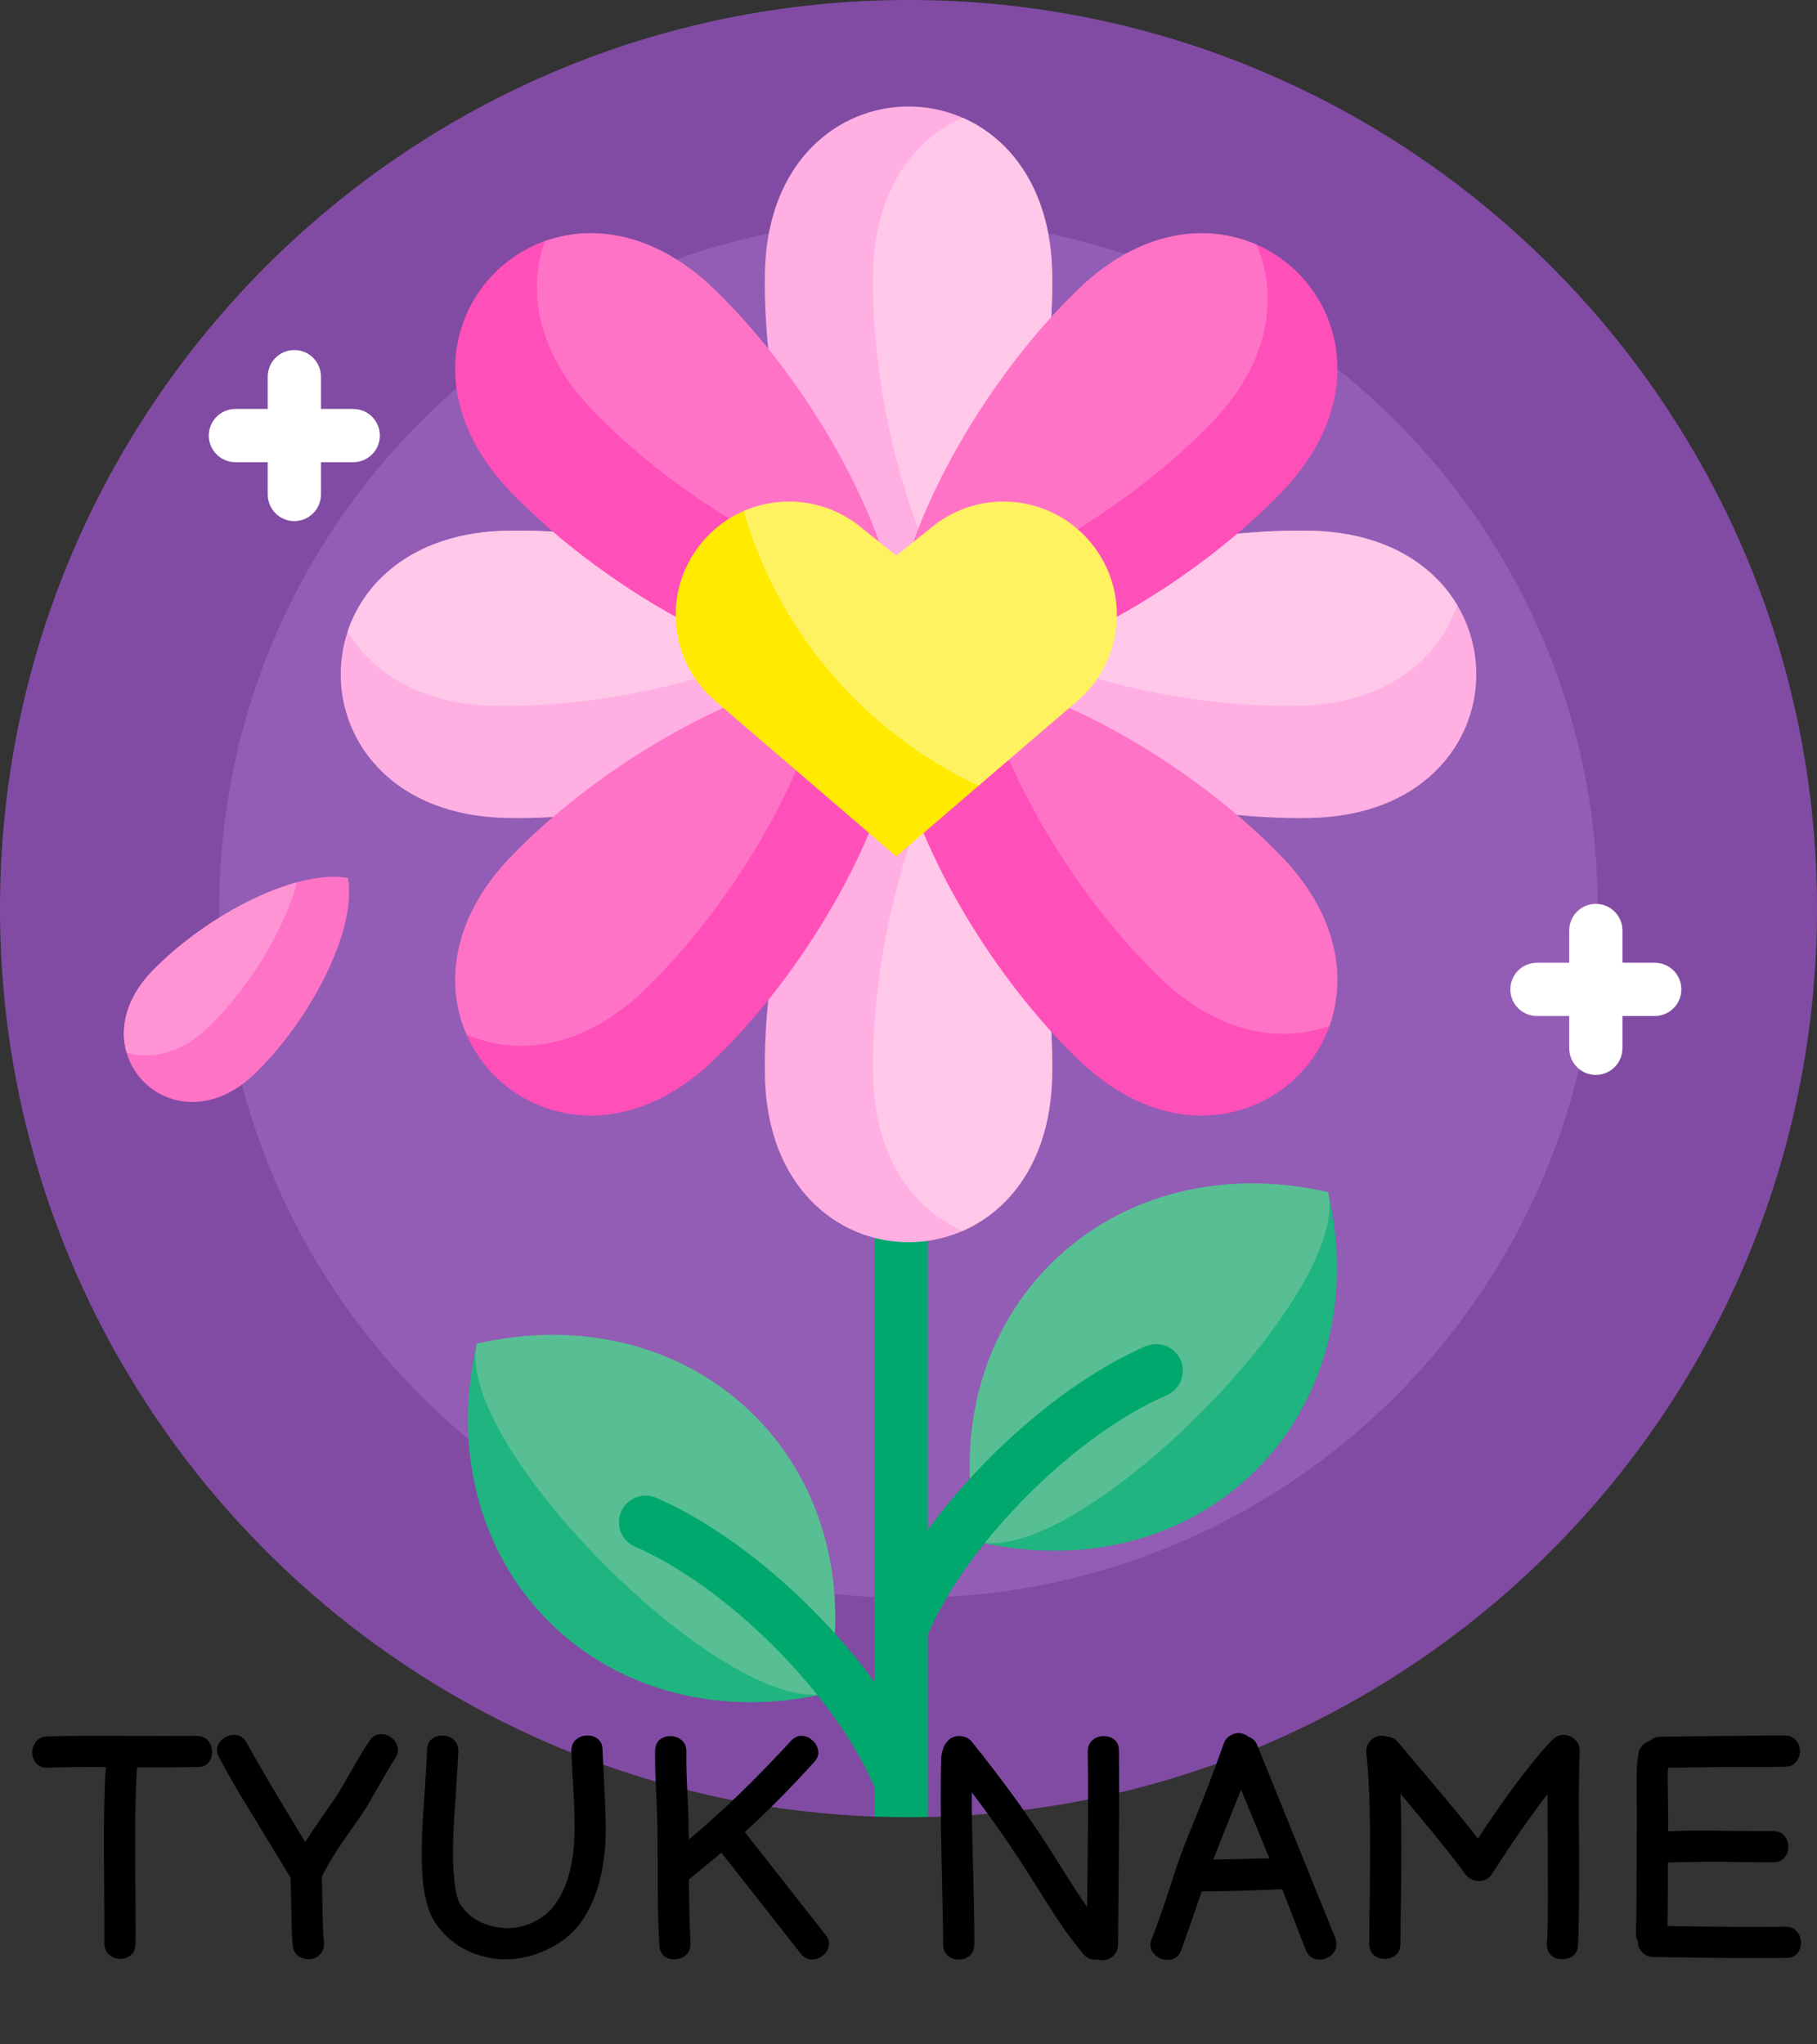 <svg xmlns="http://www.w3.org/2000/svg" width="64" height="72" viewBox="0 0 64 72" fill="none"><rect x="0" y="0" width="64" height="72" fill="#333333" stroke="none"/><g clip-path="url(#clip0_14_3375)"><path d="M64 32C64 49.447 50.038 63.633 32.677 63.993C32.602 63.995 32.528 63.608 32.453 63.609C32.303 63.611 32.152 63.612 32.001 63.612C31.669 63.612 31.339 63.607 31.01 63.597C30.941 63.595 30.871 63.98 30.802 63.978C13.684 63.348 0 49.272 0 32C0 14.327 14.327 0 32 0C49.673 0 64 14.327 64 32Z" fill="#814BA3"></path><path d="M56.277 32C56.277 45.408 45.408 56.277 32 56.277C18.592 56.277 7.723 45.408 7.723 32C7.723 18.592 18.592 7.723 32 7.723C45.408 7.723 56.277 18.592 56.277 32Z" fill="#935CB5"></path><path d="M5.487 34.072C7.367 32.192 10.437 30.602 12.255 30.92C12.573 32.739 10.983 35.808 9.103 37.688C9.056 37.735 9.009 37.781 8.963 37.826C6.125 40.552 2.623 37.05 5.349 34.212C5.394 34.166 5.44 34.119 5.487 34.072Z" fill="#FF73C6"></path><path d="M10.466 31.072C10.012 32.743 8.813 34.703 7.466 36.05C7.419 36.097 7.372 36.143 7.325 36.188C6.356 37.119 5.31 37.324 4.46 37.077C4.214 36.227 4.418 35.181 5.349 34.212C5.394 34.165 5.44 34.118 5.487 34.072C6.835 32.724 8.794 31.525 10.466 31.072Z" fill="#FF94D4"></path><path d="M29.109 59.637C25.556 60.468 21.874 59.65 19.328 57.104C16.782 54.558 15.964 50.875 16.795 47.323C20.347 46.492 29.94 56.085 29.109 59.637ZM46.78 41.988C43.228 41.158 33.635 50.75 34.466 54.303C38.018 55.133 41.701 54.315 44.247 51.769C46.792 49.223 47.611 45.541 46.78 41.988Z" fill="#1FB480"></path><path d="M34.466 54.303C33.635 50.75 34.453 47.068 36.999 44.522C39.545 41.976 43.228 41.157 46.78 41.988C47.611 45.541 38.018 55.133 34.466 54.303ZM16.795 47.323C15.964 50.875 25.557 60.468 29.109 59.637C29.94 56.085 29.122 52.402 26.576 49.856C24.03 47.31 20.347 46.492 16.795 47.323Z" fill="#57BF93"></path><path d="M41.097 49.137C37.86 50.537 34.087 54.309 32.687 57.546C32.684 57.554 32.681 57.561 32.677 57.568V63.993C32.452 63.998 32.227 64 32 64C31.599 64 31.2 63.993 30.802 63.978V62.937C30.793 62.919 30.784 62.9 30.776 62.881C29.376 59.644 25.603 55.872 22.366 54.471C21.891 54.266 21.672 53.714 21.878 53.239C22.084 52.764 22.635 52.545 23.111 52.751C25.833 53.928 28.801 56.496 30.802 59.241V26.997C30.802 26.48 31.222 26.06 31.74 26.06C32.258 26.06 32.677 26.48 32.677 26.997V53.884C34.679 51.147 37.638 48.59 40.352 47.416C40.828 47.21 41.38 47.429 41.585 47.904C41.791 48.379 41.572 48.931 41.097 49.137Z" fill="#00A86D"></path><path d="M46.158 28.808C46.03 28.811 45.9 28.812 45.769 28.812C41.632 28.812 36.715 27.532 33.782 25.532C35.782 28.465 37.062 33.382 37.062 37.519C37.062 37.65 37.061 37.78 37.058 37.908C36.902 45.697 27.098 45.697 26.942 37.908C26.939 37.78 26.938 37.65 26.938 37.519C26.938 33.382 28.218 28.465 30.219 25.532C27.285 27.532 22.368 28.812 18.232 28.812C18.1 28.812 17.97 28.811 17.842 28.808C10.053 28.652 10.053 18.848 17.842 18.692C17.97 18.689 18.1 18.688 18.232 18.688C22.368 18.688 27.285 19.968 30.219 21.968C28.218 19.035 26.938 14.118 26.938 9.982C26.938 9.85 26.939 9.72 26.942 9.592C27.098 1.803 36.902 1.803 37.058 9.592C37.061 9.72 37.062 9.85 37.062 9.982C37.062 14.118 35.782 19.035 33.782 21.968C36.715 19.968 41.632 18.688 45.769 18.688C45.9 18.688 46.03 18.689 46.158 18.692C53.947 18.848 53.947 28.652 46.158 28.808Z" fill="#FFAFE2"></path><path d="M33.905 25.716C35.835 28.669 37.062 33.467 37.062 37.519C37.062 37.65 37.061 37.78 37.058 37.908C37.001 40.787 35.625 42.602 33.905 43.353C32.185 42.602 30.809 40.787 30.752 37.908C30.749 37.78 30.748 37.65 30.748 37.519C30.748 33.468 31.975 28.669 33.905 25.716ZM37.062 9.982C37.062 9.85 37.061 9.72 37.058 9.592C37.001 6.713 35.625 4.898 33.905 4.147C32.185 4.898 30.809 6.713 30.752 9.592C30.749 9.72 30.748 9.85 30.748 9.982C30.748 14.033 31.975 18.831 33.905 21.784C35.835 18.831 37.062 14.033 37.062 9.982ZM17.842 18.692C14.743 18.754 12.877 20.344 12.244 22.245C13.117 23.706 14.84 24.809 17.412 24.861C17.54 24.864 17.67 24.865 17.801 24.865C21.9 24.865 26.765 23.608 29.707 21.639C26.736 19.828 22.137 18.688 18.232 18.688C18.1 18.688 17.97 18.689 17.842 18.692ZM46.158 18.692C46.03 18.689 45.9 18.688 45.769 18.688C41.67 18.688 36.806 19.944 33.863 21.914C36.834 23.724 41.433 24.865 45.338 24.865C45.47 24.865 45.6 24.864 45.728 24.861C48.827 24.799 50.694 23.209 51.326 21.308C50.453 19.847 48.73 18.743 46.158 18.692Z" fill="#FFC7E8"></path><path d="M46.897 35.924C45.915 39.124 41.679 40.868 38.004 37.338C37.912 37.249 37.819 37.158 37.726 37.065C34.801 34.14 32.23 29.759 31.57 26.27C30.91 29.759 28.338 34.14 25.413 37.065C25.32 37.158 25.228 37.249 25.135 37.338C21.604 40.731 17.553 39.252 16.371 36.29C18.122 36.988 20.39 36.684 22.477 34.68C22.569 34.591 22.662 34.5 22.755 34.407C25.632 31.53 28.166 27.244 28.877 23.784C28.935 23.773 28.993 23.761 29.05 23.75C25.561 23.09 21.18 20.519 18.254 17.594C18.161 17.501 18.071 17.408 17.982 17.316C14.452 13.641 16.196 9.405 19.396 8.423C18.877 10.116 19.268 12.218 21.135 14.162C21.224 14.254 21.315 14.347 21.408 14.44C24.108 17.14 28.049 19.539 31.384 20.411C31.457 20.689 31.519 20.962 31.57 21.231C31.581 21.173 31.592 21.116 31.604 21.058C35.064 20.347 39.35 17.812 42.227 14.935C42.32 14.842 42.41 14.75 42.499 14.657C44.504 12.57 44.808 10.302 44.11 8.552C47.072 9.733 48.55 13.784 45.158 17.316C45.069 17.408 44.978 17.501 44.885 17.594C41.96 20.519 37.578 23.09 34.089 23.75C34.358 23.801 34.631 23.863 34.909 23.936C35.781 27.27 38.18 31.212 40.88 33.912C40.973 34.005 41.066 34.096 41.158 34.185C43.102 36.052 45.203 36.443 46.897 35.924Z" fill="#FF4FB8"></path><path d="M18.255 29.906C21.202 26.959 25.627 24.371 29.129 23.735C28.494 27.237 25.905 31.663 22.958 34.61C22.865 34.703 22.773 34.794 22.68 34.883C20.536 36.943 18.2 37.207 16.431 36.433C15.658 34.664 15.922 32.329 17.982 30.184C18.071 30.092 18.162 29.999 18.255 29.906ZM42.703 14.86C44.763 12.716 45.027 10.38 44.253 8.612C42.484 7.838 40.149 8.102 38.004 10.162C37.912 10.251 37.819 10.342 37.726 10.435C34.779 13.382 32.191 17.808 31.555 21.309C35.057 20.674 39.483 18.086 42.43 15.139C42.523 15.046 42.614 14.953 42.703 14.86ZM45.158 30.185C45.069 30.092 44.978 29.999 44.885 29.906C42.086 27.107 37.953 24.632 34.544 23.846C35.33 27.254 37.805 31.387 40.605 34.187C40.698 34.28 40.791 34.371 40.883 34.459C42.907 36.404 45.101 36.748 46.828 36.13C47.446 34.403 47.102 32.209 45.158 30.185ZM25.135 10.162C23.111 8.218 20.917 7.873 19.19 8.491C18.572 10.219 18.916 12.413 20.86 14.437C20.949 14.529 21.04 14.622 21.133 14.715C23.932 17.515 28.066 19.99 31.474 20.776C30.688 17.367 28.213 13.234 25.413 10.435C25.32 10.342 25.228 10.251 25.135 10.162Z" fill="#FF73C6"></path><path d="M34.55 27.604L31.57 30.163L25.192 24.687C23.569 23.293 23.332 20.868 24.655 19.188C25.099 18.625 25.663 18.213 26.282 17.961C27.741 22.113 30.72 25.55 34.55 27.604Z" fill="#FFEA00"></path><path d="M37.948 24.687L34.468 27.674C30.484 25.81 27.431 22.289 26.193 17.998C27.509 17.424 29.092 17.581 30.291 18.543L31.57 19.569L32.849 18.543C34.58 17.154 37.111 17.444 38.484 19.188C39.807 20.868 39.571 23.293 37.948 24.687Z" fill="#FFF261"></path><path d="M59.222 34.845C59.222 35.363 58.802 35.782 58.284 35.782H57.147V36.919C57.147 37.437 56.727 37.857 56.21 37.857C55.692 37.857 55.272 37.437 55.272 36.919V35.782H54.135C53.617 35.782 53.198 35.363 53.198 34.845C53.198 34.327 53.617 33.907 54.135 33.907H55.272V32.77C55.272 32.253 55.692 31.833 56.21 31.833C56.727 31.833 57.147 32.253 57.147 32.77V33.907H58.284C58.802 33.907 59.222 34.327 59.222 34.845ZM12.442 14.403H11.305V13.266C11.305 12.748 10.885 12.328 10.367 12.328C9.85 12.328 9.43 12.748 9.43 13.266V14.403H8.293C7.775 14.403 7.355 14.822 7.355 15.34C7.355 15.858 7.775 16.278 8.293 16.278H9.43V17.415C9.43 17.933 9.85 18.352 10.367 18.352C10.885 18.352 11.305 17.933 11.305 17.415V16.278H12.442C12.96 16.278 13.38 15.858 13.38 15.34C13.38 14.822 12.96 14.403 12.442 14.403Z" fill="white"></path></g><path d="M4.773 68.45C4.773 68.633 4.718 68.769 4.608 68.857C4.498 68.945 4.37 68.989 4.223 68.989C4.076 68.982 3.948 68.93 3.838 68.835C3.728 68.74 3.673 68.604 3.673 68.428C3.68 68.171 3.677 67.134 3.662 65.315C3.655 63.988 3.677 62.961 3.728 62.235C2.929 62.228 2.254 62.235 1.704 62.257C1.521 62.264 1.381 62.217 1.286 62.114C1.191 62.004 1.139 61.879 1.132 61.74C1.132 61.593 1.176 61.461 1.264 61.344C1.352 61.227 1.484 61.164 1.66 61.157C2.291 61.135 3.167 61.128 4.289 61.135C5.411 61.142 6.287 61.142 6.918 61.135C7.094 61.135 7.23 61.19 7.325 61.3C7.42 61.41 7.468 61.538 7.468 61.685C7.475 61.832 7.435 61.96 7.347 62.07C7.259 62.18 7.123 62.235 6.94 62.235C6.419 62.242 5.715 62.246 4.828 62.246C4.777 62.95 4.755 63.969 4.762 65.304C4.777 67.13 4.78 68.179 4.773 68.45ZM10.312 68.505C10.283 68.292 10.265 67.816 10.257 67.075C10.25 66.606 10.243 66.29 10.235 66.129L8.475 63.236C8.204 62.781 7.955 62.341 7.727 61.916C7.639 61.755 7.621 61.608 7.672 61.476C7.731 61.344 7.823 61.245 7.947 61.179C8.072 61.106 8.204 61.084 8.343 61.113C8.49 61.135 8.607 61.227 8.695 61.388C9.025 62.004 9.711 63.166 10.752 64.875C10.892 64.648 11.101 64.336 11.379 63.94C11.658 63.544 11.849 63.262 11.951 63.093C12.003 63.012 12.171 62.723 12.457 62.224C12.67 61.85 12.853 61.549 13.007 61.322C13.103 61.175 13.22 61.095 13.359 61.08C13.506 61.065 13.638 61.098 13.755 61.179C13.88 61.26 13.961 61.37 13.997 61.509C14.041 61.648 14.012 61.791 13.909 61.938C13.814 62.085 13.649 62.363 13.414 62.774L12.897 63.665C12.765 63.87 12.516 64.233 12.149 64.754C11.783 65.282 11.519 65.715 11.357 66.052C11.35 66.074 11.343 66.092 11.335 66.107C11.343 66.268 11.35 66.587 11.357 67.064C11.365 67.753 11.383 68.197 11.412 68.395C11.427 68.578 11.383 68.721 11.28 68.824C11.185 68.927 11.064 68.985 10.917 69C10.771 69.007 10.635 68.971 10.51 68.89C10.393 68.809 10.327 68.681 10.312 68.505ZM15.328 67.713C15.116 67.398 14.973 66.928 14.899 66.305C14.855 65.843 14.844 65.297 14.866 64.666C14.881 64.255 14.914 63.702 14.965 63.005C15.009 62.308 15.035 61.857 15.042 61.652C15.042 61.469 15.097 61.333 15.207 61.245C15.317 61.157 15.446 61.117 15.592 61.124C15.739 61.124 15.867 61.172 15.977 61.267C16.087 61.362 16.142 61.498 16.142 61.674C16.135 61.872 16.109 62.323 16.065 63.027C16.014 63.731 15.981 64.288 15.966 64.699C15.944 65.286 15.955 65.781 15.999 66.184C16.043 66.631 16.12 66.936 16.23 67.097C16.487 67.464 16.835 67.706 17.275 67.823C17.569 67.904 17.862 67.926 18.155 67.889C18.456 67.845 18.731 67.746 18.98 67.592C19.237 67.438 19.446 67.236 19.607 66.987C20.003 66.4 20.212 65.597 20.234 64.578C20.242 64.211 20.231 63.727 20.201 63.126C20.157 62.349 20.132 61.865 20.124 61.674C20.124 61.498 20.179 61.362 20.289 61.267C20.399 61.172 20.528 61.124 20.674 61.124C20.821 61.117 20.949 61.157 21.059 61.245C21.169 61.333 21.224 61.469 21.224 61.652C21.232 61.828 21.254 62.297 21.29 63.06C21.327 63.691 21.342 64.208 21.334 64.611C21.305 65.836 21.037 66.833 20.531 67.603C20.253 68.021 19.879 68.351 19.409 68.593C18.947 68.835 18.471 68.971 17.979 69C17.488 69.029 17 68.938 16.516 68.725C16.032 68.505 15.636 68.168 15.328 67.713ZM28.203 68.802L25.409 65.249L24.265 66.195C24.272 67.053 24.291 67.797 24.32 68.428C24.327 68.611 24.276 68.751 24.166 68.846C24.063 68.941 23.939 68.993 23.792 69C23.653 69.015 23.524 68.982 23.407 68.901C23.29 68.813 23.227 68.677 23.22 68.494C23.198 68.054 23.183 67.621 23.176 67.196C23.169 66.668 23.165 66.129 23.165 65.579C23.165 65.029 23.161 64.6 23.154 64.292C23.154 64.101 23.139 63.705 23.11 63.104C23.081 62.51 23.07 62.033 23.077 61.674C23.077 61.491 23.132 61.355 23.242 61.267C23.352 61.179 23.48 61.139 23.627 61.146C23.774 61.146 23.902 61.194 24.012 61.289C24.122 61.384 24.177 61.52 24.177 61.696C24.17 62.048 24.181 62.517 24.21 63.104C24.239 63.691 24.254 64.079 24.254 64.27C24.254 64.431 24.258 64.604 24.265 64.787C25.416 63.826 26.612 62.671 27.851 61.322C27.976 61.19 28.108 61.128 28.247 61.135C28.394 61.142 28.518 61.197 28.621 61.3C28.731 61.395 28.797 61.516 28.819 61.663C28.841 61.802 28.79 61.938 28.665 62.07C27.844 62.979 27.033 63.797 26.234 64.523L29.061 68.12C29.178 68.259 29.222 68.399 29.193 68.538C29.164 68.677 29.09 68.791 28.973 68.879C28.863 68.967 28.735 69.011 28.588 69.011C28.441 69.011 28.313 68.941 28.203 68.802ZM38.83 69.033C38.778 69.033 38.731 69.026 38.687 69.011C38.474 69.048 38.298 68.985 38.159 68.824C37.961 68.582 37.752 68.311 37.532 68.01C37.319 67.702 37.143 67.438 37.004 67.218L36.454 66.349L35.948 65.557C35.449 64.787 34.877 63.977 34.232 63.126C34.224 63.742 34.239 64.644 34.276 65.832C34.305 67.02 34.32 67.896 34.32 68.461C34.32 68.644 34.265 68.784 34.155 68.879C34.045 68.967 33.916 69.011 33.77 69.011C33.623 69.011 33.495 68.967 33.385 68.879C33.275 68.784 33.22 68.644 33.22 68.461C33.22 68.021 33.201 67.024 33.165 65.469C33.128 63.922 33.124 62.73 33.154 61.894C33.161 61.784 33.187 61.67 33.231 61.553C33.267 61.45 33.341 61.348 33.451 61.245C33.568 61.164 33.704 61.131 33.858 61.146C34.012 61.161 34.136 61.227 34.232 61.344C35.273 62.642 36.153 63.848 36.872 64.963L37.323 65.678L37.84 66.492L38.291 67.163C38.327 64.721 38.335 62.899 38.313 61.696C38.313 61.52 38.368 61.384 38.478 61.289C38.588 61.194 38.716 61.146 38.863 61.146C39.009 61.139 39.138 61.179 39.248 61.267C39.358 61.355 39.413 61.491 39.413 61.674C39.427 62.591 39.416 64.864 39.38 68.494C39.38 68.641 39.325 68.769 39.215 68.879C39.105 68.982 38.976 69.033 38.83 69.033ZM41.612 68.67C41.546 68.846 41.443 68.956 41.304 69C41.165 69.037 41.025 69.029 40.886 68.978C40.747 68.919 40.64 68.828 40.567 68.703C40.501 68.571 40.505 68.421 40.578 68.252C40.725 67.893 40.919 67.346 41.161 66.613C41.396 65.88 41.564 65.385 41.667 65.128C41.718 64.981 41.927 64.461 42.294 63.566C42.639 62.686 42.906 61.971 43.097 61.421C43.148 61.274 43.24 61.168 43.372 61.102C43.511 61.029 43.654 61.018 43.801 61.069C43.867 61.091 43.926 61.124 43.977 61.168C44.124 61.219 44.226 61.318 44.285 61.465L47.024 68.23C47.09 68.406 47.09 68.56 47.024 68.692C46.958 68.817 46.855 68.908 46.716 68.967C46.577 69.018 46.437 69.026 46.298 68.989C46.166 68.945 46.063 68.839 45.99 68.67L45.165 66.536C44.864 66.551 44.696 66.558 44.659 66.558C43.669 66.595 42.892 66.613 42.327 66.613C41.997 67.581 41.759 68.267 41.612 68.67ZM42.734 65.491C43.35 65.484 44.01 65.469 44.714 65.447L43.713 63.027L42.734 65.491ZM55.586 68.483C55.578 68.666 55.516 68.802 55.399 68.89C55.281 68.971 55.149 69.007 55.003 69C54.863 69 54.739 68.952 54.629 68.857C54.526 68.762 54.478 68.622 54.486 68.439C54.515 68.219 54.526 67.343 54.519 65.81C54.511 64.277 54.508 63.401 54.508 63.181C53.943 63.914 53.29 64.853 52.55 65.997C52.469 66.129 52.352 66.21 52.198 66.239C52.051 66.268 51.915 66.243 51.791 66.162C51.783 66.155 51.776 66.151 51.769 66.151C51.703 66.107 51.648 66.056 51.604 65.997C51.296 65.564 50.775 64.908 50.042 64.028L49.327 63.17C49.349 63.72 49.36 64.351 49.36 65.062C49.36 65.414 49.356 65.968 49.349 66.723C49.334 67.478 49.327 68.05 49.327 68.439C49.327 68.622 49.272 68.762 49.162 68.857C49.052 68.945 48.923 68.989 48.777 68.989C48.63 68.989 48.502 68.945 48.392 68.857C48.282 68.762 48.227 68.622 48.227 68.439C48.227 68.05 48.234 67.478 48.249 66.723C48.256 65.968 48.26 65.41 48.26 65.051C48.26 63.68 48.216 62.576 48.128 61.74C48.113 61.586 48.153 61.45 48.249 61.333C48.344 61.216 48.469 61.15 48.623 61.135C48.696 61.128 48.766 61.135 48.832 61.157C49 61.164 49.14 61.234 49.25 61.366L50.889 63.313C51.351 63.863 51.739 64.343 52.055 64.754C53.037 63.258 53.892 62.118 54.618 61.333C54.647 61.304 54.676 61.278 54.706 61.256C54.83 61.139 54.966 61.087 55.113 61.102C55.259 61.117 55.384 61.175 55.487 61.278C55.597 61.381 55.648 61.513 55.641 61.674C55.611 62.444 55.604 63.584 55.619 65.095C55.626 66.613 55.615 67.742 55.586 68.483ZM62.904 68.956C61.914 68.971 60.355 68.96 58.229 68.923C58.082 68.923 57.954 68.868 57.844 68.758C57.741 68.648 57.69 68.52 57.69 68.373C57.646 68.285 57.624 68.193 57.624 68.098C57.639 67.599 57.646 66.881 57.646 65.942C57.646 65.003 57.65 64.365 57.657 64.028C57.657 63.815 57.653 63.573 57.646 63.302C57.646 63.031 57.646 62.759 57.646 62.488C57.653 62.217 57.675 61.971 57.712 61.751C57.727 61.648 57.77 61.557 57.844 61.476C57.917 61.395 58.005 61.34 58.108 61.311C58.203 61.223 58.321 61.175 58.46 61.168C58.68 61.161 58.944 61.157 59.252 61.157C59.567 61.15 59.901 61.146 60.253 61.146C60.612 61.139 60.961 61.135 61.298 61.135C61.642 61.128 61.95 61.124 62.222 61.124C62.493 61.124 62.702 61.124 62.849 61.124C63.032 61.124 63.168 61.179 63.256 61.289C63.351 61.399 63.399 61.527 63.399 61.674C63.399 61.821 63.351 61.949 63.256 62.059C63.168 62.169 63.032 62.224 62.849 62.224C62.651 62.224 62.376 62.228 62.024 62.235C61.672 62.235 61.291 62.235 60.88 62.235C60.477 62.235 60.084 62.239 59.703 62.246C59.322 62.253 59.006 62.257 58.757 62.257C58.735 62.36 58.731 62.638 58.746 63.093C58.753 63.555 58.757 63.874 58.757 64.05V64.501C59.116 64.479 59.501 64.468 59.912 64.468C60.183 64.468 60.477 64.472 60.792 64.479C61.107 64.479 61.408 64.483 61.694 64.49C61.987 64.49 62.236 64.49 62.442 64.49C62.625 64.49 62.761 64.545 62.849 64.655C62.944 64.765 62.992 64.893 62.992 65.04C62.992 65.187 62.944 65.315 62.849 65.425C62.761 65.535 62.625 65.59 62.442 65.59C62.185 65.59 61.8 65.586 61.287 65.579C61.023 65.572 60.73 65.568 60.407 65.568C60.092 65.568 59.783 65.572 59.483 65.579C59.182 65.579 58.937 65.586 58.746 65.601C58.746 66.642 58.742 67.387 58.735 67.834C60.524 67.863 61.907 67.871 62.882 67.856C63.058 67.856 63.194 67.911 63.289 68.021C63.384 68.131 63.432 68.259 63.432 68.406C63.439 68.553 63.399 68.681 63.311 68.791C63.223 68.901 63.087 68.956 62.904 68.956Z" fill="black"></path><defs><clipPath id="clip0_14_3375"><rect width="64" height="64" fill="white"></rect></clipPath></defs></svg>